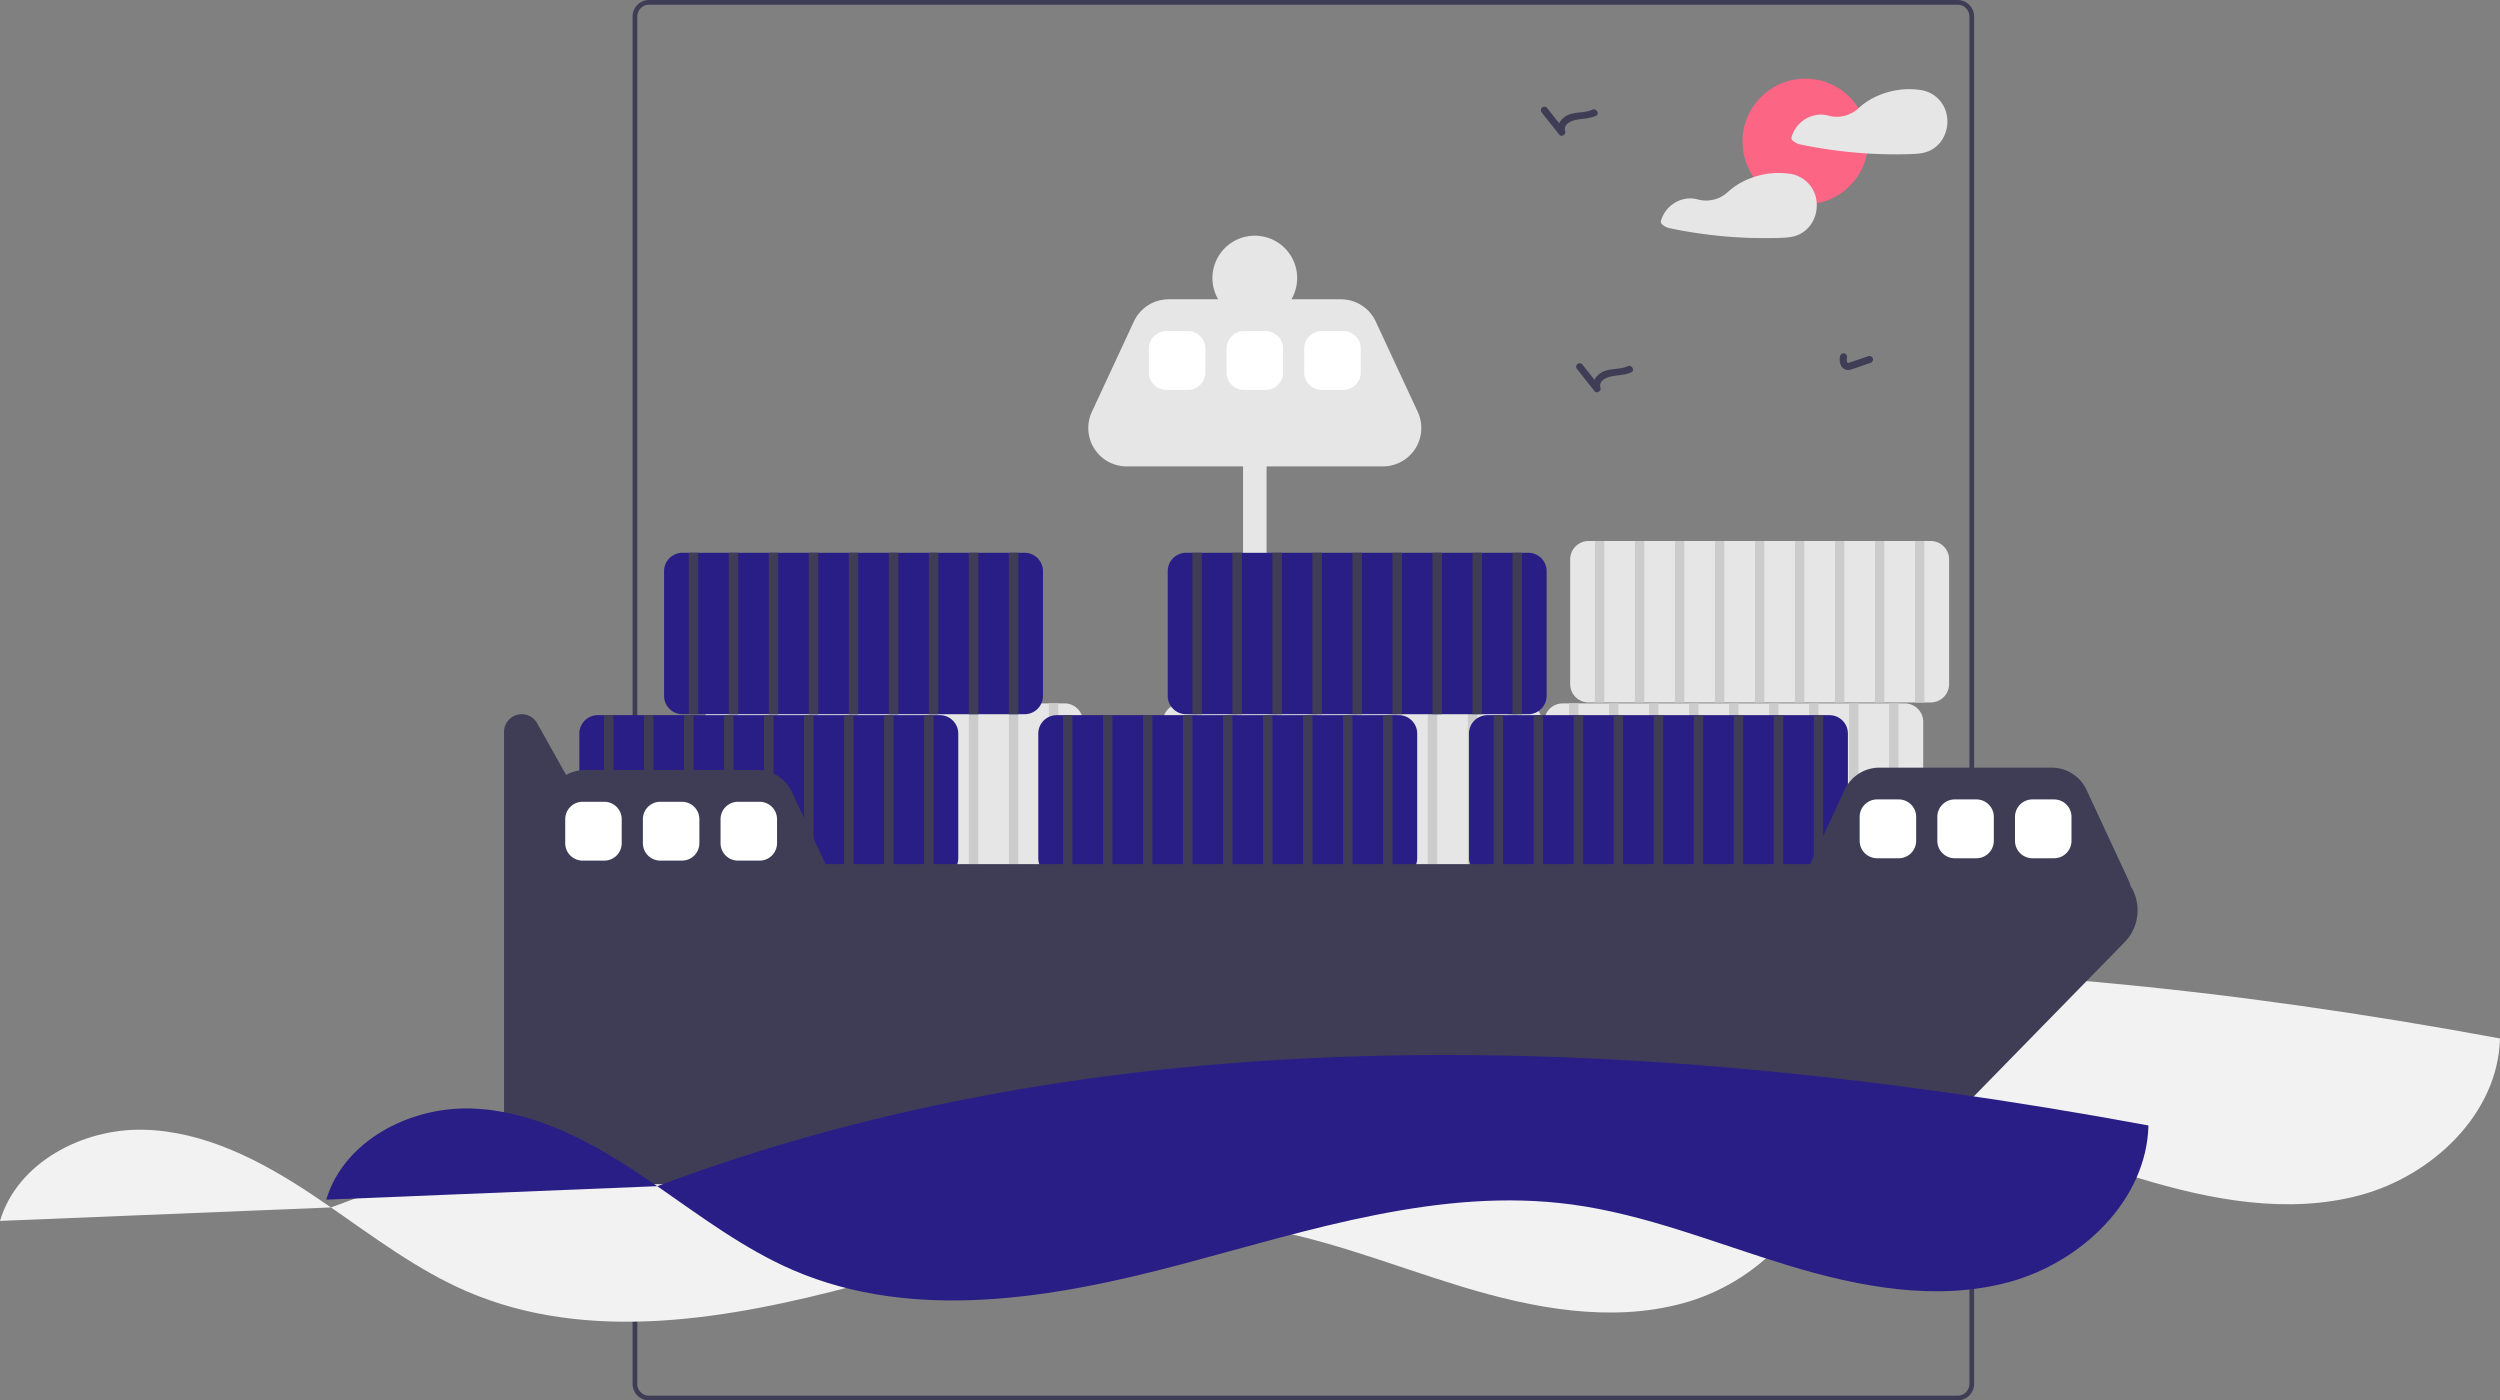 <svg xmlns="http://www.w3.org/2000/svg" width="1062.23" height="595" viewBox="0 0 1062.23 595"
    xmlns:xlink="http://www.w3.org/1999/xlink" role="img" artist="Katerina Limpitsouni"
    source="https://undraw.co/">
    <rect x="0" y="0" width="1062.23" height="595" fill="#808080" stroke="none"/>
    <path
        d="M702.771,153.766q-.84-.51-1.68-.99H642.652c-.42.66-.82,1.33-1.21,2h63.01C703.892,154.436,703.332,154.106,702.771,153.766Zm-386.5,197.47v14.9c.25.02.51.02.76.03l-.5,28.64-.26-.14v2.82l.21.11-.21,12.01v41.4h2v-106.52Q317.432,347.726,316.271,351.236Zm386.5-197.47q-.84-.51-1.68-.99H642.652c-.42.66-.82,1.33-1.21,2h63.01C703.892,154.436,703.332,154.106,702.771,153.766Zm176.5-.99h-556a7.008,7.008,0,0,0-7,7v581a7.015,7.015,0,0,0,7,7h556a7.008,7.008,0,0,0,7-7v-581A7.008,7.008,0,0,0,879.271,152.776Zm5,588a5.002,5.002,0,0,1-5,5h-556a5.002,5.002,0,0,1-5-5v-581a5.008,5.008,0,0,1,5-5h556a5.008,5.008,0,0,1,5,5Z"
        transform="translate(-47.491 -152.776)" fill="#3f3d56" />
    <path
        d="M396.54,586.789c-25.906-.62-53.677,13.895-61.049,38.738l140.624-5.725q-3.989-2.757-8.014-5.446C446.525,600.006,422.446,587.41,396.54,586.789Z"
        transform="translate(-47.491 -152.776)" fill="#f2f2f2" />
    <path
        d="M476.116,619.802c18.7,12.926,36.95,26.722,57.787,35.695,51.594,22.22,110.988,11.857,165.275-2.585,54.287-14.442,109.703-32.792,165.383-25.348,31.573,4.221,61.382,16.574,91.858,25.841s63.267,15.473,94.016,7.153c30.748-8.321,58.483-34.706,59.287-66.55C877.589,551.089,662.376,549.815,476.116,619.802Z"
        transform="translate(-47.491 -152.776)" fill="#f2f2f2" />
    <path
        d="M108.54,632.789c-25.906-.62-53.677,13.895-61.049,38.738l140.624-5.725q-3.989-2.757-8.014-5.446C158.525,646.006,134.446,633.41,108.54,632.789Z"
        transform="translate(-47.491 -152.776)" fill="#f2f2f2" />
    <path
        d="M188.116,665.802c18.7,12.926,36.95,26.722,57.787,35.695,51.594,22.22,110.988,11.857,165.275-2.585,54.287-14.442,109.703-32.792,165.383-25.348,31.573,4.221,61.382,16.574,91.858,25.841s63.267,15.473,94.016,7.153c30.748-8.321,58.483-34.706,59.287-66.55C589.589,597.089,374.376,595.815,188.116,665.802Z"
        transform="translate(-47.491 -152.776)" fill="#f2f2f2" />
    <path
        d="M499.828,451.644h-145.36a7.825,7.825,0,0,0-7.82,7.82v52.96a7.825,7.825,0,0,0,7.82,7.82h145.36a7.825,7.825,0,0,0,7.82-7.82v-52.96A7.825,7.825,0,0,0,499.828,451.644Z"
        transform="translate(-47.491 -152.776)" fill="#e6e6e6" />
    <rect x="309.657" y="298.868" width="4" height="68.6" fill="#ccc" />
    <rect x="326.657" y="298.868" width="4" height="68.6" fill="#ccc" />
    <rect x="343.657" y="298.868" width="4" height="68.6" fill="#ccc" />
    <rect x="360.657" y="298.868" width="4" height="68.6" fill="#ccc" />
    <rect x="377.657" y="298.868" width="4" height="68.6" fill="#ccc" />
    <rect x="394.657" y="298.868" width="4" height="68.6" fill="#ccc" />
    <rect x="411.657" y="298.868" width="4" height="68.6" fill="#ccc" />
    <rect x="428.657" y="298.868" width="4" height="68.6" fill="#ccc" />
    <rect x="445.657" y="298.868" width="4" height="68.6" fill="#ccc" />
    <path
        d="M649.877,327.771l-17.846-38.396a16.302,16.302,0,0,0-14.783-9.431h-21.028a18,18,0,1,0-31.145,0H544.048a16.302,16.302,0,0,0-14.783,9.431L511.418,327.771a16.302,16.302,0,0,0,14.783,23.173h49.446v186h10v-186h49.446A16.302,16.302,0,0,0,649.877,327.771Z"
        transform="translate(-47.491 -152.776)" fill="#e6e6e6" />
    <path
        d="M856.828,451.644h-145.36a7.825,7.825,0,0,0-7.82,7.82v52.96a7.825,7.825,0,0,0,7.82,7.82h145.36a7.825,7.825,0,0,0,7.82-7.82v-52.96A7.825,7.825,0,0,0,856.828,451.644Z"
        transform="translate(-47.491 -152.776)" fill="#e6e6e6" />
    <rect x="666.657" y="298.868" width="4" height="68.6" fill="#ccc" />
    <rect x="683.657" y="298.868" width="4" height="68.6" fill="#ccc" />
    <rect x="700.657" y="298.868" width="4" height="68.6" fill="#ccc" />
    <rect x="717.657" y="298.868" width="4" height="68.6" fill="#ccc" />
    <rect x="734.657" y="298.868" width="4" height="68.6" fill="#ccc" />
    <rect x="751.657" y="298.868" width="4" height="68.6" fill="#ccc" />
    <rect x="768.657" y="298.868" width="4" height="68.6" fill="#ccc" />
    <rect x="785.657" y="298.868" width="4" height="68.6" fill="#ccc" />
    <rect x="802.657" y="298.868" width="4" height="68.6" fill="#ccc" />
    <path
        d="M694.828,451.644h-145.36a7.825,7.825,0,0,0-7.82,7.82v52.96a7.825,7.825,0,0,0,7.82,7.82h145.36a7.825,7.825,0,0,0,7.82-7.82v-52.96A7.825,7.825,0,0,0,694.828,451.644Z"
        transform="translate(-47.491 -152.776)" fill="#e6e6e6" />
    <rect x="504.657" y="298.868" width="4" height="68.6" fill="#ccc" />
    <rect x="521.657" y="298.868" width="4" height="68.6" fill="#ccc" />
    <rect x="538.657" y="298.868" width="4" height="68.6" fill="#ccc" />
    <rect x="555.657" y="298.868" width="4" height="68.6" fill="#ccc" />
    <rect x="572.657" y="298.868" width="4" height="68.6" fill="#ccc" />
    <rect x="589.657" y="298.868" width="4" height="68.6" fill="#ccc" />
    <rect x="606.657" y="298.868" width="4" height="68.6" fill="#ccc" />
    <rect x="623.657" y="298.868" width="4" height="68.6" fill="#ccc" />
    <rect x="640.657" y="298.868" width="4" height="68.6" fill="#ccc" />
    <path
        d="M867.828,382.644h-145.36a7.825,7.825,0,0,0-7.82,7.82v52.96a7.825,7.825,0,0,0,7.82,7.82h145.36a7.825,7.825,0,0,0,7.82-7.82v-52.96A7.825,7.825,0,0,0,867.828,382.644Z"
        transform="translate(-47.491 -152.776)" fill="#e6e6e6" />
    <rect x="677.657" y="229.868" width="4" height="68.6" fill="#ccc" />
    <rect x="694.657" y="229.868" width="4" height="68.6" fill="#ccc" />
    <rect x="711.657" y="229.868" width="4" height="68.6" fill="#ccc" />
    <rect x="728.657" y="229.868" width="4" height="68.6" fill="#ccc" />
    <rect x="745.657" y="229.868" width="4" height="68.6" fill="#ccc" />
    <rect x="762.657" y="229.868" width="4" height="68.6" fill="#ccc" />
    <rect x="779.657" y="229.868" width="4" height="68.6" fill="#ccc" />
    <rect x="796.657" y="229.868" width="4" height="68.6" fill="#ccc" />
    <rect x="813.657" y="229.868" width="4" height="68.6" fill="#ccc" />
    <path
        d="M824.828,456.644h-145.36a7.825,7.825,0,0,0-7.82,7.82v52.96a7.825,7.825,0,0,0,7.82,7.82h145.36a7.825,7.825,0,0,0,7.82-7.82v-52.96A7.825,7.825,0,0,0,824.828,456.644Z"
        transform="translate(-47.491 -152.776)" fill="#291e85" />
    <rect x="634.657" y="303.868" width="4" height="68.6" fill="#3f3d56" />
    <rect x="651.657" y="303.868" width="4" height="68.6" fill="#3f3d56" />
    <rect x="668.657" y="303.868" width="4" height="68.6" fill="#3f3d56" />
    <rect x="685.657" y="303.868" width="4" height="68.6" fill="#3f3d56" />
    <rect x="702.657" y="303.868" width="4" height="68.6" fill="#3f3d56" />
    <rect x="719.657" y="303.868" width="4" height="68.6" fill="#3f3d56" />
    <rect x="736.657" y="303.868" width="4" height="68.6" fill="#3f3d56" />
    <rect x="753.657" y="303.868" width="4" height="68.6" fill="#3f3d56" />
    <rect x="770.657" y="303.868" width="4" height="68.6" fill="#3f3d56" />
    <path
        d="M641.828,456.644h-145.36a7.825,7.825,0,0,0-7.82,7.82v52.96a7.825,7.825,0,0,0,7.82,7.82h145.36a7.825,7.825,0,0,0,7.82-7.82v-52.96A7.825,7.825,0,0,0,641.828,456.644Z"
        transform="translate(-47.491 -152.776)" fill="#291e85" />
    <rect x="451.657" y="303.868" width="4" height="68.6" fill="#3f3d56" />
    <rect x="468.657" y="303.868" width="4" height="68.6" fill="#3f3d56" />
    <rect x="485.657" y="303.868" width="4" height="68.6" fill="#3f3d56" />
    <rect x="502.657" y="303.868" width="4" height="68.6" fill="#3f3d56" />
    <rect x="519.657" y="303.868" width="4" height="68.6" fill="#3f3d56" />
    <rect x="536.657" y="303.868" width="4" height="68.6" fill="#3f3d56" />
    <rect x="553.657" y="303.868" width="4" height="68.6" fill="#3f3d56" />
    <rect x="570.657" y="303.868" width="4" height="68.6" fill="#3f3d56" />
    <rect x="587.657" y="303.868" width="4" height="68.6" fill="#3f3d56" />
    <path
        d="M696.828,387.644h-145.36a7.825,7.825,0,0,0-7.82,7.82v52.96a7.825,7.825,0,0,0,7.82,7.82h145.36a7.825,7.825,0,0,0,7.82-7.82v-52.96A7.825,7.825,0,0,0,696.828,387.644Z"
        transform="translate(-47.491 -152.776)" fill="#291e85" />
    <rect x="506.657" y="234.868" width="4" height="68.6" fill="#3f3d56" />
    <rect x="523.657" y="234.868" width="4" height="68.6" fill="#3f3d56" />
    <rect x="540.657" y="234.868" width="4" height="68.6" fill="#3f3d56" />
    <rect x="557.657" y="234.868" width="4" height="68.6" fill="#3f3d56" />
    <rect x="574.657" y="234.868" width="4" height="68.6" fill="#3f3d56" />
    <rect x="591.657" y="234.868" width="4" height="68.6" fill="#3f3d56" />
    <rect x="608.657" y="234.868" width="4" height="68.6" fill="#3f3d56" />
    <rect x="625.657" y="234.868" width="4" height="68.6" fill="#3f3d56" />
    <rect x="642.657" y="234.868" width="4" height="68.6" fill="#3f3d56" />
    <path
        d="M446.828,456.644h-145.36a7.825,7.825,0,0,0-7.82,7.82v52.96a7.825,7.825,0,0,0,7.82,7.82h145.36a7.825,7.825,0,0,0,7.82-7.82v-52.96A7.825,7.825,0,0,0,446.828,456.644Z"
        transform="translate(-47.491 -152.776)" fill="#291e85" />
    <rect x="256.657" y="303.868" width="4" height="68.6" fill="#3f3d56" />
    <rect x="273.657" y="303.868" width="4" height="68.6" fill="#3f3d56" />
    <rect x="290.657" y="303.868" width="4" height="68.6" fill="#3f3d56" />
    <rect x="307.657" y="303.868" width="4" height="68.6" fill="#3f3d56" />
    <rect x="324.657" y="303.868" width="4" height="68.6" fill="#3f3d56" />
    <rect x="341.657" y="303.868" width="4" height="68.6" fill="#3f3d56" />
    <rect x="358.657" y="303.868" width="4" height="68.6" fill="#3f3d56" />
    <rect x="375.657" y="303.868" width="4" height="68.6" fill="#3f3d56" />
    <rect x="392.657" y="303.868" width="4" height="68.6" fill="#3f3d56" />
    <path
        d="M482.828,387.644h-145.36a7.825,7.825,0,0,0-7.82,7.82v52.96a7.825,7.825,0,0,0,7.82,7.82h145.36a7.825,7.825,0,0,0,7.82-7.82v-52.96A7.825,7.825,0,0,0,482.828,387.644Z"
        transform="translate(-47.491 -152.776)" fill="#291e85" />
    <rect x="292.657" y="234.868" width="4" height="68.6" fill="#3f3d56" />
    <rect x="309.657" y="234.868" width="4" height="68.6" fill="#3f3d56" />
    <rect x="326.657" y="234.868" width="4" height="68.6" fill="#3f3d56" />
    <rect x="343.657" y="234.868" width="4" height="68.6" fill="#3f3d56" />
    <rect x="360.657" y="234.868" width="4" height="68.6" fill="#3f3d56" />
    <rect x="377.657" y="234.868" width="4" height="68.6" fill="#3f3d56" />
    <rect x="394.657" y="234.868" width="4" height="68.6" fill="#3f3d56" />
    <rect x="411.657" y="234.868" width="4" height="68.6" fill="#3f3d56" />
    <rect x="428.657" y="234.868" width="4" height="68.6" fill="#3f3d56" />
    <path
        d="M952.804,529.294a16.672,16.672,0,0,0-.927-2.523l-17.846-38.396a16.302,16.302,0,0,0-14.783-9.431H846.048a16.302,16.302,0,0,0-14.783,9.431l-14.673,31.569H398.239l-14.208-30.569a16.302,16.302,0,0,0-14.783-9.431H296.048a16.276,16.276,0,0,0-8.015,2.115l-12.308-21.978a7.518,7.518,0,0,0-14.077,3.673V636.361a19.583,19.583,0,0,0,19.583,19.583H841.408a19.583,19.583,0,0,0,14.001-5.891l94.699-96.835A19.41,19.41,0,0,0,952.804,529.294Z"
        transform="translate(-47.491 -152.776)" fill="#3f3d56" />
    <path
        d="M854.247,517.444h-9.197a7.41,7.41,0,0,1-7.401-7.401V499.845a7.41,7.41,0,0,1,7.401-7.401h9.197a7.41,7.41,0,0,1,7.401,7.401v10.197A7.41,7.41,0,0,1,854.247,517.444Z"
        transform="translate(-47.491 -152.776)" fill="#fff" />
    <path
        d="M887.247,517.444h-9.197a7.41,7.41,0,0,1-7.401-7.401V499.845a7.41,7.41,0,0,1,7.401-7.401h9.197a7.41,7.41,0,0,1,7.401,7.401v10.197A7.41,7.41,0,0,1,887.247,517.444Z"
        transform="translate(-47.491 -152.776)" fill="#fff" />
    <path
        d="M920.247,517.444h-9.197a7.41,7.41,0,0,1-7.401-7.401V499.845a7.41,7.41,0,0,1,7.401-7.401h9.197a7.41,7.41,0,0,1,7.401,7.401v10.197A7.41,7.41,0,0,1,920.247,517.444Z"
        transform="translate(-47.491 -152.776)" fill="#fff" />
    <path
        d="M552.247,318.444h-9.197a7.41,7.41,0,0,1-7.401-7.401V300.845a7.41,7.41,0,0,1,7.401-7.401h9.197a7.41,7.41,0,0,1,7.401,7.401v10.197A7.41,7.41,0,0,1,552.247,318.444Z"
        transform="translate(-47.491 -152.776)" fill="#fff" />
    <path
        d="M585.247,318.444h-9.197a7.41,7.41,0,0,1-7.401-7.401V300.845a7.41,7.41,0,0,1,7.401-7.401h9.197a7.41,7.41,0,0,1,7.401,7.401v10.197A7.41,7.41,0,0,1,585.247,318.444Z"
        transform="translate(-47.491 -152.776)" fill="#fff" />
    <path
        d="M618.247,318.444h-9.197a7.41,7.41,0,0,1-7.401-7.401V300.845a7.41,7.41,0,0,1,7.401-7.401h9.197a7.41,7.41,0,0,1,7.401,7.401v10.197A7.41,7.41,0,0,1,618.247,318.444Z"
        transform="translate(-47.491 -152.776)" fill="#fff" />
    <path
        d="M304.247,518.444h-9.197a7.41,7.41,0,0,1-7.401-7.401V500.845a7.41,7.41,0,0,1,7.401-7.401h9.197a7.41,7.41,0,0,1,7.401,7.401v10.197A7.41,7.41,0,0,1,304.247,518.444Z"
        transform="translate(-47.491 -152.776)" fill="#fff" />
    <path
        d="M337.247,518.444h-9.197a7.41,7.41,0,0,1-7.401-7.401V500.845a7.41,7.41,0,0,1,7.401-7.401h9.197a7.41,7.41,0,0,1,7.401,7.401v10.197A7.41,7.41,0,0,1,337.247,518.444Z"
        transform="translate(-47.491 -152.776)" fill="#fff" />
    <path
        d="M370.247,518.444h-9.197a7.41,7.41,0,0,1-7.401-7.401V500.845a7.41,7.41,0,0,1,7.401-7.401h9.197a7.41,7.41,0,0,1,7.401,7.401v10.197A7.41,7.41,0,0,1,370.247,518.444Z"
        transform="translate(-47.491 -152.776)" fill="#fff" />
    <path
        d="M247.171,623.759c-25.906-.62-53.677,13.895-61.049,38.738l140.624-5.725q-3.989-2.757-8.014-5.446C297.156,636.975,273.076,624.379,247.171,623.759Z"
        transform="translate(-47.491 -152.776)" fill="#291e85" />
    <path
        d="M326.746,656.772c18.7,12.926,36.95,26.722,57.787,35.695C436.127,714.687,495.521,704.324,549.808,689.882s109.703-32.792,165.383-25.348c31.573,4.221,61.382,16.574,91.858,25.841s63.267,15.473,94.016,7.153c30.748-8.321,58.483-34.706,59.287-66.55C728.219,588.059,513.007,586.784,326.746,656.772Z"
        transform="translate(-47.491 -152.776)" fill="#291e85" />
    <circle cx="767.076" cy="60.127" r="26.701" fill="#fd6584" />
    <path
        d="M874.326,200.259a13.235,13.235,0,0,0-11.17-9.29,1.081,1.081,0,0,0-.18,0,1.418,1.418,0,0,0-.22-.05c-8.94-1.16-18.88,1.66-25.57,7.8l-.073.067a13.543,13.543,0,0,1-12.826,3.106,11.891,11.891,0,0,0-3.761-.414,13.184,13.184,0,0,0-11.8,9.51,1.526,1.526,0,0,0,.69,1.69,6.673,6.673,0,0,0,2.79,1.42c2.21.47,4.44.9,6.67,1.29q6.54,1.14,13.15,1.85,4.365.465,8.75.74c6.04.38,12.11.47,18.16.28,3-.1,5.88-.2,8.62-1.52a12.798,12.798,0,0,0,4.95-4.31A14.548,14.548,0,0,0,874.326,200.259Z"
        transform="translate(-47.491 -152.776)" fill="#e6e6e6" />
    <path
        d="M819.396,239.159a13.652,13.652,0,0,0-.56-3.3,13.26,13.26,0,0,0-11.18-9.29.965.965,0,0,0-.17,0,1.887,1.887,0,0,0-.23-.05,33.194,33.194,0,0,0-14.69,1.51,30.318,30.318,0,0,0-10.947,6.351,13.536,13.536,0,0,1-12.827,3.113,11.926,11.926,0,0,0-3.767-.414,13.183,13.183,0,0,0-11.8,9.51,1.555,1.555,0,0,0,.69,1.69,6.733,6.733,0,0,0,2.79,1.42c2.22.47,4.44.9,6.68,1.29q6.54,1.14,13.14,1.85a195.166,195.166,0,0,0,26.92,1.02c2.99-.1,5.88-.2,8.62-1.52a12.77,12.77,0,0,0,4.94-4.31A14.264,14.264,0,0,0,819.396,239.159Z"
        transform="translate(-47.491 -152.776)" fill="#e6e6e6" />
    <path
        d="M829.308,304.405a5.61,5.61,0,0,0,.625,4.084,3.408,3.408,0,0,0,3.962,1.311c2.797-.868,5.556-1.885,8.33-2.828a1.535,1.535,0,0,0,1.048-1.845,1.515,1.515,0,0,0-1.845-1.048l-6.93,2.355c-.523.178-1.044.38-1.576.525-.056.015-.259.06-.248.059.026-.002.184.015.008.002q-.15-.045.002.02l-.133-.075c.121.101-.015-.013-.056-.056-.037-.037-.145-.186-.061-.064a1.855,1.855,0,0,1-.157-.276c.073.162-.064-.239-.074-.294a6.424,6.424,0,0,1,.106-1.871,1.507,1.507,0,0,0-1.5-1.5,1.539,1.539,0,0,0-1.5,1.5Z"
        transform="translate(-47.491 -152.776)" fill="#3f3d56" />
    <path
        d="M717.627,309.672l7.393,9.322c.941,1.186,2.958-.098,2.507-1.459-.922-2.784,2.259-4.336,4.455-4.794,2.913-.608,5.837-.51,8.601-1.762,1.756-.795.233-3.382-1.514-2.59-3.234,1.465-7.004.793-10.278,2.218-2.927,1.273-5.241,4.449-4.156,7.726L727.141,316.873l-7.393-9.322a1.51,1.51,0,0,0-2.121,0,1.535,1.535,0,0,0,0,2.121Z"
        transform="translate(-47.491 -152.776)" fill="#3f3d56" />
    <path
        d="M702.627,200.672l7.393,9.322c.941,1.186,2.958-.098,2.507-1.459-.922-2.784,2.259-4.336,4.455-4.794,2.913-.608,5.837-.51,8.601-1.762,1.756-.795.233-3.382-1.514-2.59-3.234,1.465-7.004.793-10.278,2.218-2.927,1.273-5.241,4.449-4.156,7.726L712.141,207.873l-7.393-9.322a1.51,1.51,0,0,0-2.121,0,1.535,1.535,0,0,0,0,2.121Z"
        transform="translate(-47.491 -152.776)" fill="#3f3d56" />
</svg>